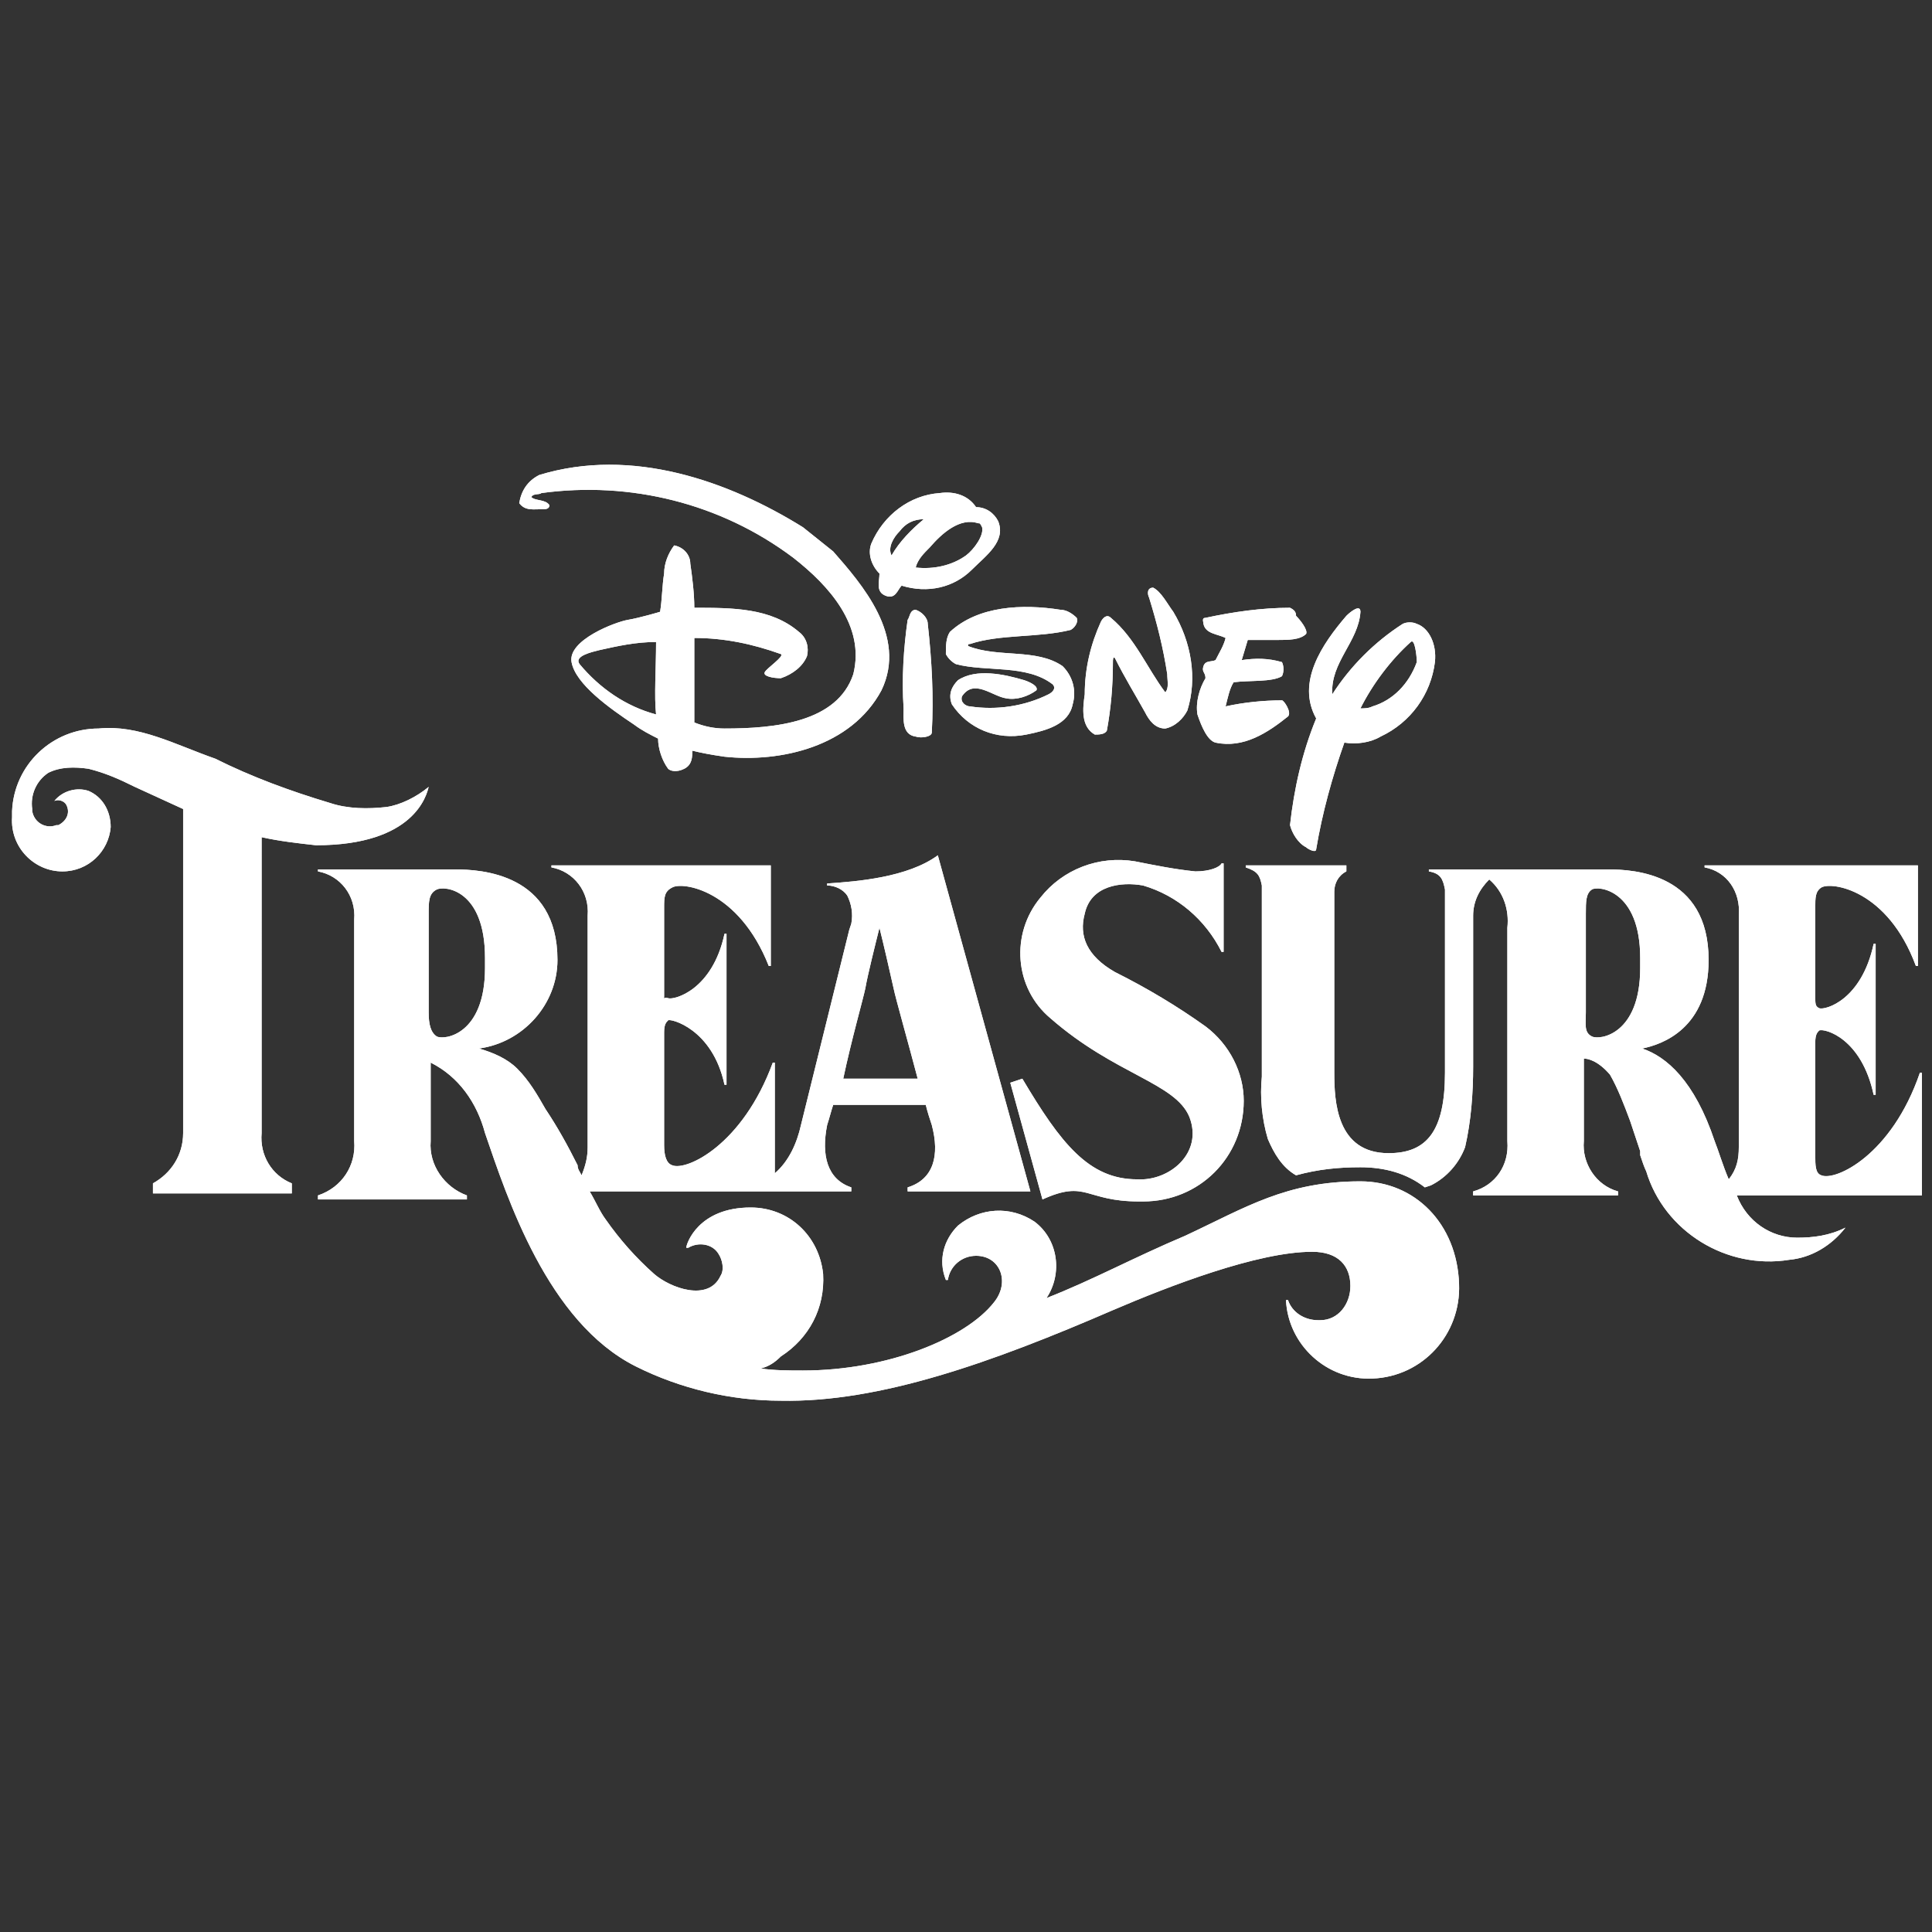 <?xml version="1.0" encoding="utf-8"?>
<!-- Generator: Adobe Illustrator 25.0.0, SVG Export Plug-In . SVG Version: 6.00 Build 0)  -->
<svg version="1.1" id="Layer_4_copy" xmlns="http://www.w3.org/2000/svg" xmlns:xlink="http://www.w3.org/1999/xlink" x="0px"
	 y="0px" viewBox="0 0 96 96" style="enable-background:new 0 0 96 96;" xml:space="preserve">
<rect x="0" y="0" width="96" height="96" fill="#333333" stroke="none"/>
<style type="text/css">
	.st0{clip-path:url(#SVGID_2_);}
	.st1{fill:#FFFFFF;}
</style>
<g>
	<defs>
		<path id="SVGID_1_" d="M58.3,30.4c0.9,1.5,1.2,3.3,0.7,4.9c-0.2,0.4-0.6,0.8-1.1,0.9c-0.5,0-0.8-0.4-1-0.8c-0.5-0.9-1-1.7-1.5-2.7
			c-0.1-0.1-0.1,0.1-0.1,0.2c0,1.2-0.1,2.3-0.3,3.4c-0.1,0.2-0.4,0.2-0.6,0.2c-0.7-0.4-0.6-1.3-0.5-2c0-1.3,0.3-2.5,0.8-3.6
			c0.1-0.2,0.3-0.4,0.5-0.2c1.2,1,1.8,2.5,2.7,3.7c0.2-0.2,0.1-0.6,0.1-0.9c-0.2-1.3-0.5-2.5-0.9-3.8c-0.1-0.2-0.1-0.5,0.2-0.5
			C57.7,29.4,58,30,58.3,30.4z M52.7,30.3c-1.9-0.3-4.1-0.2-5.5,1.1c-0.2,0.3-0.2,0.7-0.2,1.1c0.1,0.2,0.3,0.4,0.5,0.5
			C49,33.4,51,33,52.3,34c0.2,0.2,0,0.4-0.2,0.5c-1.2,0.6-2.6,0.8-3.9,0.6c-0.2,0-0.5-0.2-0.4-0.5c0.6-0.9,1.5,0,2.2,0.1
			c0.5,0.1,1.1-0.1,1.5-0.4c0.1-0.2-0.3-0.4-0.6-0.5c-1-0.3-2.4-0.6-3.3,0c-0.3,0.3-0.5,0.7-0.3,1.2c0.8,1.2,2.2,1.8,3.7,1.5
			c1-0.2,2.1-0.5,2.3-1.5c0.2-0.7,0-1.4-0.5-1.9c-1.3-0.9-3.2-0.4-4.7-1c0-0.1,0-0.1,0.1-0.1c1.5-0.5,3.4-0.3,5-0.7
			c0.2-0.1,0.4-0.4,0.3-0.6C53.3,30.5,53,30.3,52.7,30.3z M64.1,30.2c-1.4,0-2.8,0.2-4.2,0.5c-0.2,0-0.1,0.2-0.1,0.3
			c0.1,0.5,0.7,0.5,1.1,0.7c-0.1,0.4-0.3,0.7-0.5,1.1c-0.2,0.1-0.5,0-0.6,0.3s0.1,0.3,0.1,0.6c-0.3,0.5-0.5,1.2-0.4,1.8
			c0.2,0.6,0.5,1.3,0.9,1.4c1.4,0.3,2.6-0.5,3.6-1.3c0.2-0.2-0.2-0.8-0.3-0.8c-0.9,0-1.9,0.1-2.8,0.3c0.1-0.4,0.2-0.9,0.4-1.2
			c0.8-0.1,1.9,0,2.4-0.3c0.1-0.2,0.1-0.5,0-0.7c-0.7-0.2-1.3-0.2-2-0.1l0.3-1c0.5,0,1,0,1.5,0c0.5,0,1.1,0,1.4-0.3
			c0.1-0.2-0.3-0.7-0.5-0.9C64.4,30.4,64.3,30.3,64.1,30.2z M45.5,30.3c-0.3,0-0.3,0.4-0.4,0.5c-0.2,1.4-0.3,2.9-0.2,4.4
			c0,0.5-0.1,1.3,0.6,1.4c0.3,0.1,0.8,0,0.8-0.2c0.1-1.8,0-3.6-0.2-5.4C46.1,30.7,45.8,30.4,45.5,30.3z M43.8,34.3
			c-1.5,2.8-5,3.6-7.8,3.3c-0.7-0.1-1.2-0.2-1.6-0.3c0,0.3,0,0.7-0.4,0.9s-0.7,0.1-0.8,0c-0.3-0.4-0.5-1-0.5-1.5
			c-0.4-0.2-0.8-0.4-1.2-0.7c-1.2-0.8-2.9-2-3.1-3.1s2.2-2,2.8-2.1s1.6-0.4,1.6-0.4c0.1-0.6,0.1-1.3,0.2-1.9c0-0.5,0.2-1,0.5-1.4
			c0.5,0.1,0.8,0.5,0.8,0.9c0.1,0.7,0.2,1.5,0.2,2.2c1.9,0,3.8,0,5.2,1.2c0.4,0.3,0.5,0.8,0.4,1.2c-0.2,0.5-0.7,0.9-1.3,1.1
			c-0.4,0-0.9-0.1-0.8-0.3s1-0.8,0.8-0.9c-1.4-0.5-2.8-0.8-4.3-0.8c0,0.9,0,2.7,0,4.2c0.5,0.2,1,0.3,1.5,0.3c2.5,0,5.6-0.3,6.4-2.7
			c0.6-2.4-1.2-4.4-3-5.8c-3.6-2.7-8.1-3.8-12.5-3.2c-0.1,0.1-0.4,0-0.5,0.2c0.2,0.2,0.7,0.1,0.9,0.4c0,0.2-0.2,0.2-0.3,0.2
			c-0.5,0-0.9,0.1-1.2-0.3c0.1-0.6,0.4-1.1,1-1.4c4.6-1.4,9.4,0.3,13.1,2.6c0.5,0.4,1,0.8,1.5,1.2C42.8,29,45.1,31.6,43.8,34.3
			L43.8,34.3z M32.6,31.9c-1,0-1.9,0.2-2.8,0.4c-0.4,0.1-1.3,0.3-1,0.7c1,1.2,2.3,2.1,3.8,2.5C32.5,34.6,32.6,33.2,32.6,31.9z
			 M48.3,28.3c-0.9,0.9-2.2,1.2-3.5,0.8c-0.2,0.2-0.3,0.7-0.8,0.5s-0.3-0.7-0.3-1.1c-0.4-0.4-0.6-1-0.4-1.5c0.6-1.4,1.9-2.4,3.4-2.5
			c0.7-0.1,1.4,0.1,1.8,0.7c0.5,0,0.9,0.3,1.1,0.7C50,26.9,49,27.6,48.3,28.3z M45.9,25.8c-0.5,0-0.9,0.2-1.2,0.6
			c-0.3,0.3-0.6,0.8-0.4,1.2C44.7,26.9,45.3,26.3,45.9,25.8z M48.8,26.2c-0.1-0.2-0.1-0.2-0.2-0.2c-0.9-0.3-1.8,0.5-2.4,1.2
			c-0.3,0.3-0.6,0.6-0.7,1c0.9,0.1,1.8-0.1,2.5-0.6C48.4,27.3,48.9,26.6,48.8,26.2z M71.3,32.9c-0.2,1.6-1.2,3-2.7,3.7
			c-0.5,0.3-1.2,0.4-1.8,0.3c-0.6,1.7-1.1,3.5-1.4,5.3c0,0.2-0.4,0-0.5-0.1c-0.4-0.2-0.7-0.7-0.8-1.1c0.2-1.8,0.6-3.6,1.3-5.3
			c-1-1.8,0.3-3.7,1.5-5.1c0.2-0.2,0.7-0.6,0.7-0.2c-0.1,1.5-1.5,2.5-1.4,4.1c0.9-1.4,2.1-2.6,3.5-3.5c0.2-0.1,0.5-0.1,0.7,0
			C71,31.2,71.4,32,71.3,32.9z M70.1,31.9c-1,0.9-1.9,2.1-2.5,3.3c0.2,0,0.4,0,0.6-0.1c1-0.3,1.8-1.1,2.2-2.2
			C70.4,32.6,70.3,31.7,70.1,31.9L70.1,31.9z M15.7,42c4.9,0,5.5-2.5,5.6-2.9c-0.6,0.5-1.4,0.9-2.1,1c-0.9,0.1-1.9,0.1-2.8-0.2
			c-2-0.6-3.9-1.3-5.7-2.2C8.7,37,6.9,36,4.9,36.2c-2.3,0-4.2,1.8-4.3,4.1c0,0.1,0,0.2,0,0.3c-0.1,1.5,1.1,2.7,2.5,2.7c0,0,0,0,0,0
			c1.3,0,2.3-1,2.4-2.2c0-0.8-0.4-1.5-1.1-1.8c-0.6-0.2-1.3,0-1.7,0.5c0.2-0.1,0.5,0,0.6,0.2c0.2,0.4,0,0.8-0.4,1c0,0-0.1,0-0.1,0
			c-0.5,0.2-1.1-0.1-1.2-0.7c0,0,0-0.1,0-0.1c-0.1-0.7,0.2-1.4,0.8-1.8c0.6-0.3,1.3-0.3,2-0.2c0.8,0.2,1.5,0.5,2.3,0.9l2.4,1.1v16.1
			c0,1.1-0.6,2-1.5,2.5v0.5h6.9v-0.5c-1-0.4-1.6-1.4-1.5-2.5V41.6C13.9,41.8,14.8,41.9,15.7,42z M59.1,55.5
			c-0.7-1.7-3.7-2.1-6.9-4.9c-1.8-1.5-2-4.2-0.5-6c1.1-1.4,2.9-2.1,4.7-1.8c1,0.2,2,0.4,3,0.5c0.7,0,1.2-0.2,1.3-0.4h0.1v4.4h-0.1
			c-0.8-1.6-2.2-2.8-3.9-3.3c-1.1-0.2-2.6,0-2.9,1.4c-0.3,1.1,0.1,2.1,1.5,2.9c1.6,0.8,3.1,1.7,4.5,2.7c1.2,0.9,1.9,2.3,1.9,3.7
			c0,2.8-2.2,5-5,5c-0.1,0-0.1,0-0.2,0c-2.7,0-2.6-1.1-4.8-0.1l-1.6-5.8l0.6-0.2c1.9,3.2,3.3,5,5.7,5C58.1,58.7,59.8,57.3,59.1,55.5
			z M86.3,59.4h9.2v-6.1h-0.1c-1.4,4.1-4.2,5.4-4.9,5.1c-0.3-0.1-0.3-0.5-0.3-1v-5.6c0-0.4,0.1-0.5,0.2-0.6c0.3-0.1,2.1,0.4,2.7,3.2
			h0.1v-7.5h-0.1c-0.6,2.8-2.4,3.3-2.7,3.2c-0.2-0.1-0.2-0.2-0.2-0.6v-4.4c0-0.5,0-0.8,0.3-1c0.5-0.3,3.3,0.1,4.7,3.9h0.1v-5H84.7
			v0.1c1.1,0.2,1.8,1.2,1.7,2.4V57c0,0.6-0.1,1.1-0.5,1.6c-0.3-0.7-0.5-1.4-0.7-1.9c-1-3-2.4-4.2-3.6-4.6l0,0c1-0.2,3.3-1,3.3-4.4
			c0-4.3-3.7-4.5-5-4.5H71v0.1c0.6,0.1,0.7,0.4,0.8,0.9v9.1c0,2.9-0.9,4-2.8,4c-2.6,0-2.7-2.6-2.7-4v-9c0-0.4,0.2-0.8,0.6-1V43h-5
			v0.1c0.6,0.2,0.7,0.4,0.8,0.9c0,0.2,0,9.5,0,9.5c-0.1,1,0,2.1,0.3,3.1c0.3,0.7,0.7,1.4,1.4,1.8c1.1-0.3,2.1-0.4,3.2-0.4
			c1.2,0,2.3,0.3,3.2,1l0.3-0.1c0.8-0.4,1.4-1.1,1.7-1.9c0.3-1.3,0.4-2.7,0.4-4v-7.5c0-0.7,0.3-1.3,0.8-1.8c0.7,0.6,1,1.5,0.9,2.4
			v10.6c0.1,1.2-0.6,2.2-1.7,2.5v0.2h7.2v-0.2c-1.1-0.3-1.8-1.4-1.7-2.5v-4.1c0.2,0,0.7,0.1,1.3,0.8l0,0c0.4,0.7,0.7,1.5,1,2.3
			l0.5,1.5v0.1c0,0,0,0,0,0.1c0.1,0.3,0.2,0.6,0.3,0.8c0.9,3,4,4.9,7.1,4.4c1.1-0.1,2.1-0.7,2.8-1.6c-0.8,0.4-1.6,0.5-2.4,0.5
			C88,61.5,86.8,60.7,86.3,59.4z M81.5,48.1c0,3.3-2,3.6-2.4,3.4s-0.3-0.6-0.3-1.2v-4.9c0-0.6,0-1,0.3-1.2s2.4,0,2.4,3.4V48.1z
			 M67.6,58.7c-3.7,0-5.7,1.3-8.7,2.7c-2.6,1.1-4.6,2.2-6.9,3.1c0.8-1.2,0.6-2.9-0.6-3.8c-1.2-0.8-2.7-0.7-3.8,0.2
			c-0.7,0.7-1,1.7-0.6,2.7h0.1c0.1-0.7,0.7-1.2,1.4-1.2c1.2,0,1.7,1.3,0.9,2.3c-1.4,1.8-5.3,3.4-9.5,3.4c-0.7,0-1.4,0-2.1-0.1
			c0.4-0.1,0.7-0.3,1-0.6c1.4-0.9,2.2-2.4,2.1-4.1c-0.2-1.9-1.7-3.3-3.6-3.3c-2.6,0-3.2,1.8-3.2,2h0.1c0.5-0.3,1.2-0.2,1.5,0.3
			c0.2,0.3,0.3,0.8,0.1,1.1c-0.6,1.3-2.5,0.6-3.3-0.1c-0.9-0.8-1.7-1.7-2.4-2.7c-0.3-0.4-0.5-0.9-0.8-1.4h13v-0.2
			c-1.2-0.4-1.5-1.6-1.2-3.1c0.1-0.3,0.2-0.7,0.3-1H46c0.1,0.4,0.2,0.7,0.3,1c0.4,1.5,0.1,2.7-1.2,3.1v0.2h6.1l-4.6-16.7
			c-1.5,1.1-4,1.3-5.5,1.4v0.1c0.4,0,0.8,0.2,1,0.5c0.2,0.4,0.3,0.9,0.2,1.4l-0.1,0.3l0,0l-2.4,9.7c-0.2,0.9-0.6,1.8-1.3,2.4v-5.5
			h-0.1c-1.5,4.1-4.3,5.4-5,5.1c-0.3-0.1-0.4-0.5-0.4-1v-5.6c0-0.4,0.1-0.5,0.2-0.6s2.2,0.4,2.8,3.2h0.1v-7.5H36
			c-0.6,2.8-2.5,3.3-2.8,3.2S33,49.8,33,49.5v-4.4c0-0.5,0-0.8,0.4-1c0.5-0.3,3.3,0.1,4.8,3.9h0.1v-5H27.4v0.1
			c1.1,0.2,1.9,1.2,1.8,2.4V57c0,0.5-0.1,0.9-0.3,1.4c-0.1-0.2-0.2-0.3-0.2-0.5c-0.5-1-1-1.9-1.6-2.8c-0.4-0.7-0.8-1.4-1.4-2
			c-0.5-0.5-1.2-0.8-1.9-1l0,0c2.2-0.3,3.9-2.2,3.9-4.4c0-4.3-3.8-4.5-5.1-4.5h-6.8v0.1c1.1,0.2,1.9,1.2,1.8,2.4l0,0v11
			c0.1,1.2-0.6,2.3-1.8,2.7v0.2h7.4v-0.2c-1.1-0.4-1.9-1.5-1.8-2.7v-3.9c1.4,0.7,2.3,2,2.7,3.5c1.1,3.2,3.1,9.4,7.5,11.6
			c2.2,1.1,4.7,1.7,7.2,1.7c4.9,0.1,10.5-1.9,16.5-4.5c2.8-1.2,7.2-2.9,9.9-2.9c1.3,0,1.9,0.7,1.9,1.7c0,0.9-0.6,1.7-1.5,1.7
			c0,0,0,0-0.1,0c-0.7,0-1.3-0.4-1.5-1h-0.1c0.1,2.2,2,4,4.3,3.9c2.5-0.1,4.4-2.2,4.3-4.7C72.4,60.8,70.3,58.7,67.6,58.7
			C67.7,58.7,67.6,58.7,67.6,58.7z M43,49.1c0.1-0.6,0.5-2.2,0.7-3c0.2,0.8,0.5,2.1,0.7,3c0.1,0.5,0.7,2.6,1.2,4.5h-3.7
			C42.3,51.7,42.9,49.6,43,49.1z M21.7,51.5c-0.3-0.2-0.4-0.6-0.4-1.2v-4.9c0-0.6,0-1,0.4-1.2s2.4,0,2.4,3.4v0.5
			C24.1,51.4,22.1,51.7,21.7,51.5z"/>
	</defs>
	<use xlink:href="#SVGID_1_"  style="overflow:visible;fill:#FFFFFF;"/>
	<clipPath id="SVGID_2_">
		<use xlink:href="#SVGID_1_"  style="overflow:visible;"/>
	</clipPath>
	<g class="st0">
		<rect x="-0.9" y="22.3" class="st1" width="99.7" height="47.9"/>
	</g>
</g>
</svg>

